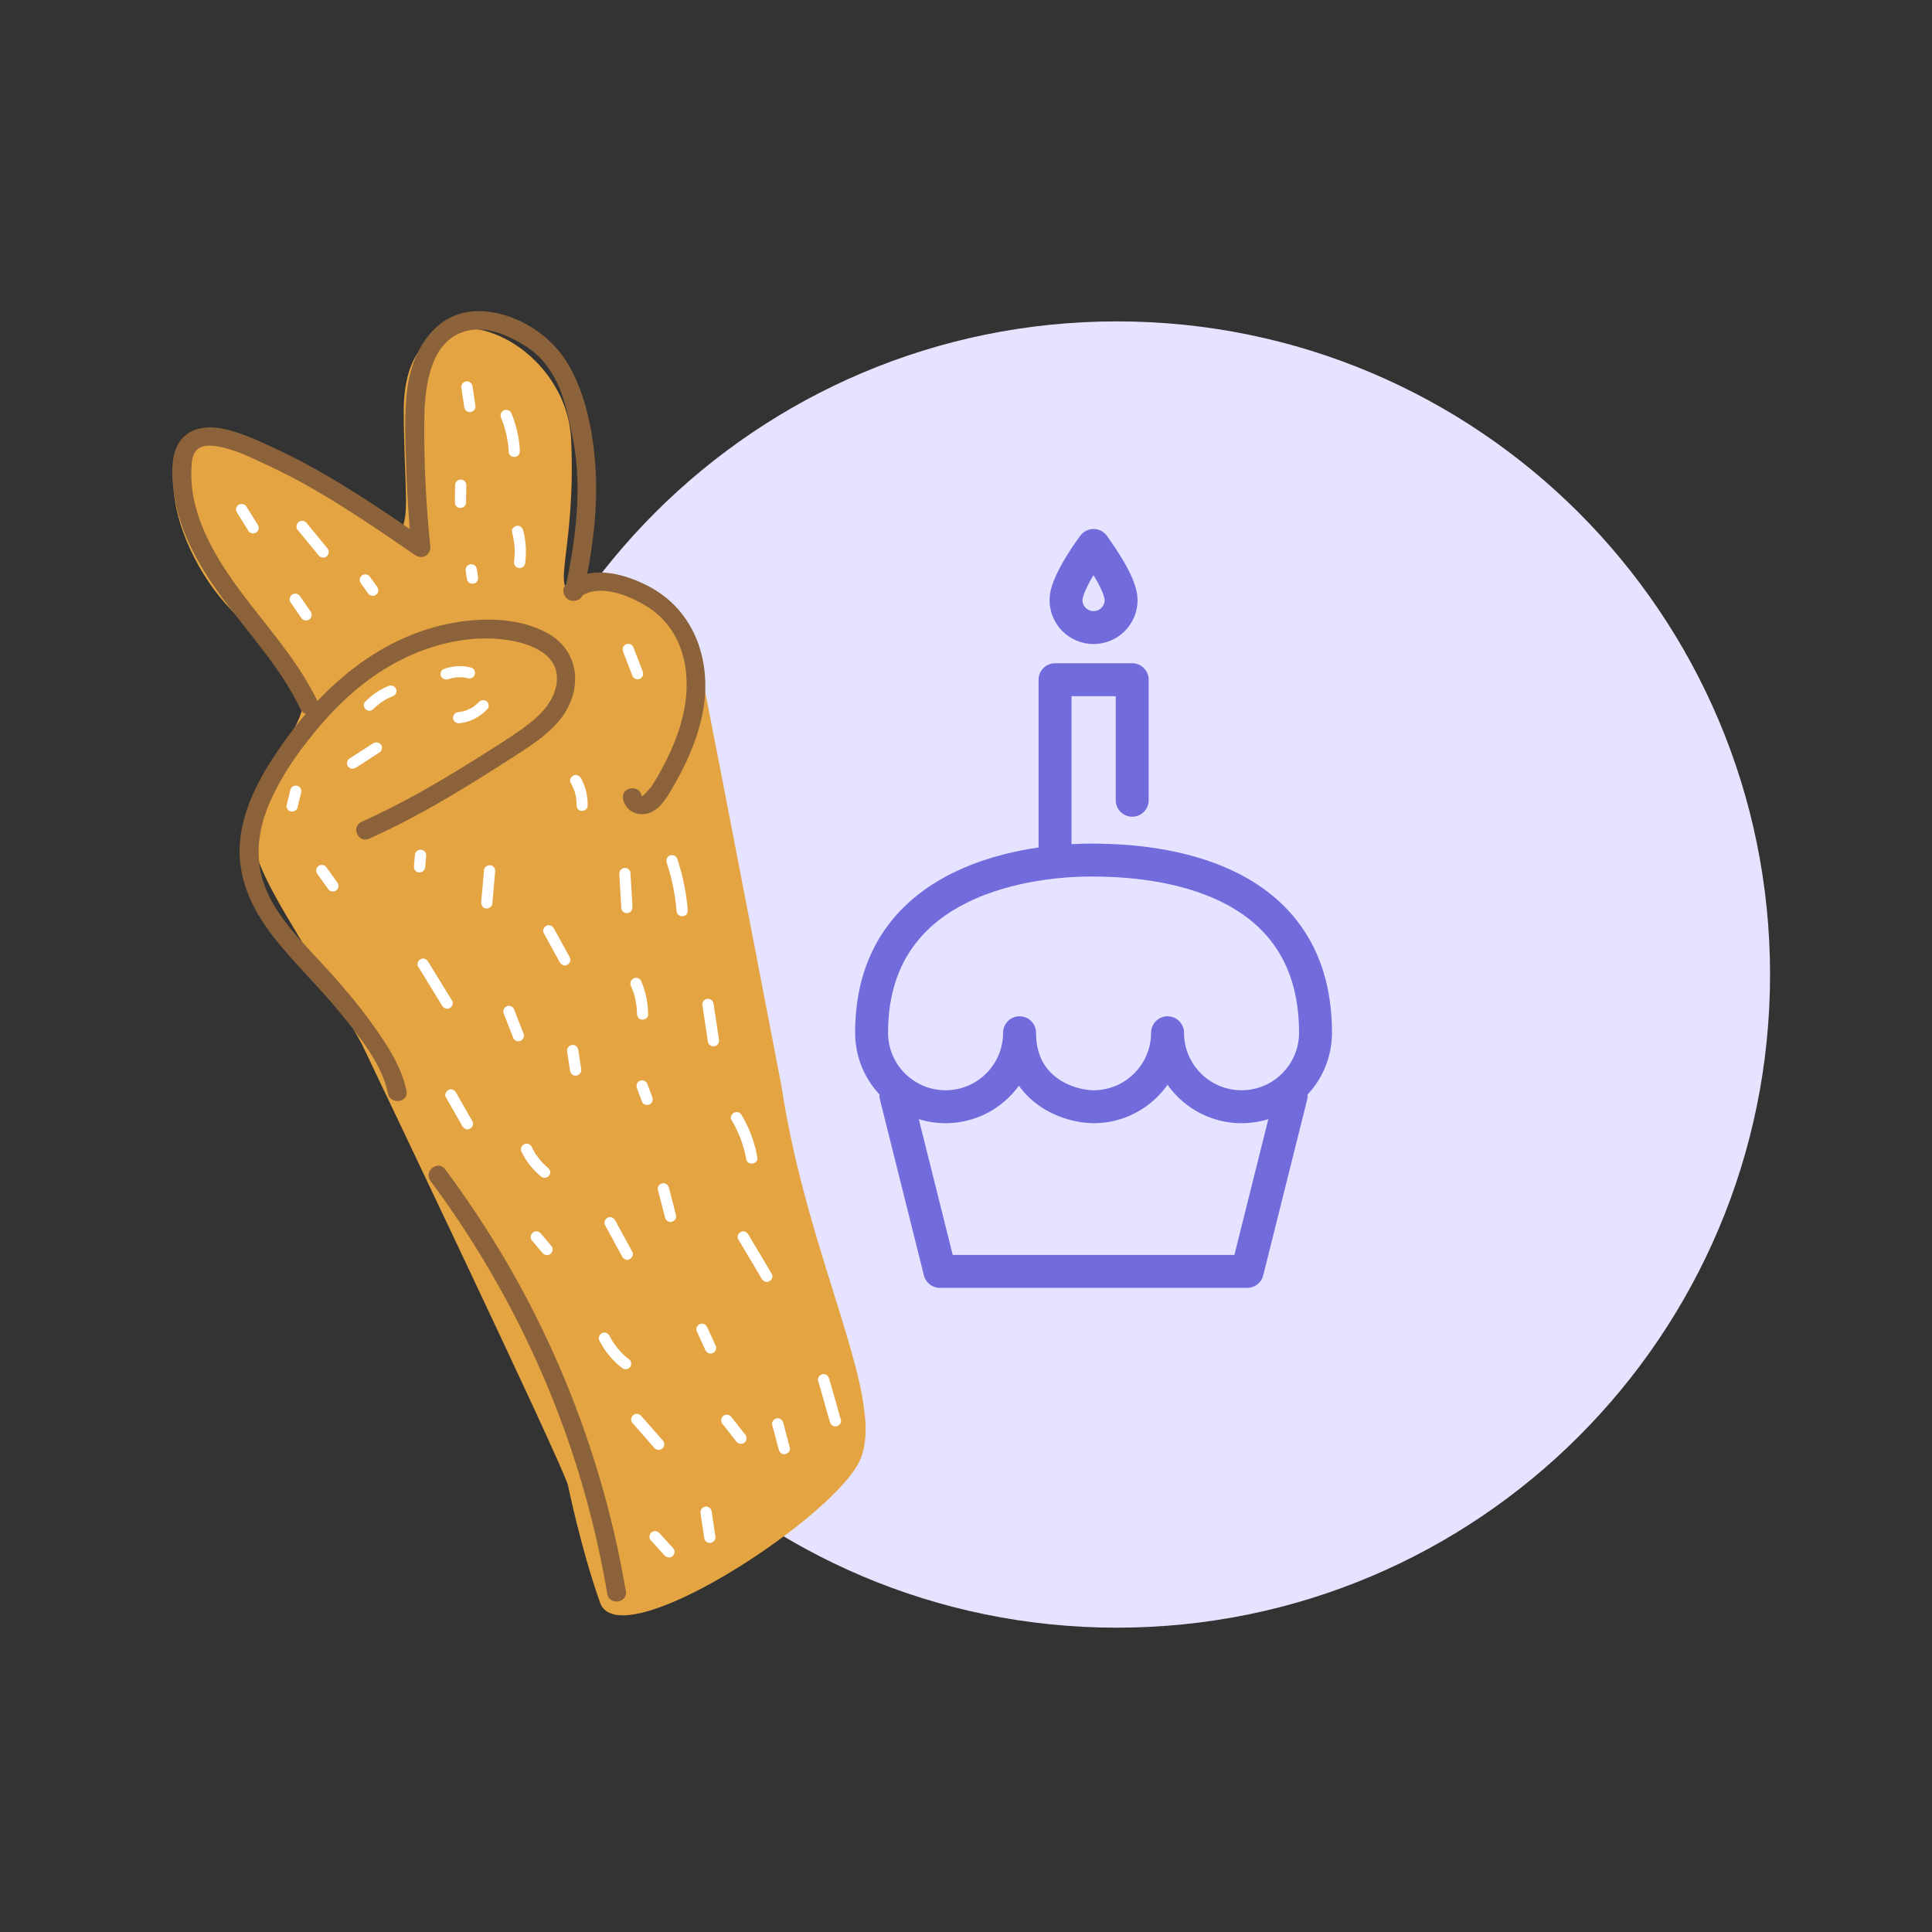 <svg width="176" height="176" viewBox="0 0 176 176" fill="none" xmlns="http://www.w3.org/2000/svg">
<rect x="0" y="0" width="176" height="176" fill="#333333" stroke="none"/>
<path d="M42.247 88.777C42.247 55.916 68.886 29.277 101.747 29.277C134.608 29.277 161.247 55.916 161.247 88.777C161.247 121.638 134.608 148.277 101.747 148.277C68.886 148.277 42.247 121.638 42.247 88.777Z" fill="#E5E3FF"/>
<g clip-path="url(#clip0_29940_71534)">
<path d="M96.11 77.49V61.92H103.14V72.9" stroke="#726BDB" stroke-width="3" stroke-miterlimit="10" stroke-linecap="round" stroke-linejoin="round"/>
<path d="M102.13 54.66C102.13 56.05 101.01 57.17 99.62 57.17C98.23 57.17 97.11 56.05 97.11 54.66C97.11 53.27 98.94 50.6 99.62 49.69C100.4 50.79 102.13 53.28 102.13 54.66Z" stroke="#726BDB" stroke-width="3" stroke-miterlimit="10" stroke-linecap="round" stroke-linejoin="round"/>
<path d="M92.88 94.08C92.88 97.8 89.86 100.82 86.14 100.82C82.42 100.82 79.4 97.8 79.4 94.08C79.4 78.82 96.38 78.35 99.37 78.35C103.83 78.35 119.84 78.85 119.84 94.08C119.84 97.8 116.82 100.82 113.1 100.82C109.38 100.82 106.36 97.8 106.36 94.08C106.36 97.8 103.34 100.82 99.62 100.82C97.4 100.82 92.88 99.34 92.88 94.08Z" stroke="#726BDB" stroke-width="3" stroke-miterlimit="10" stroke-linecap="round" stroke-linejoin="round"/>
<path d="M117.62 99.82L113.62 115.82H85.62L81.62 99.82" stroke="#726BDB" stroke-width="3" stroke-miterlimit="10" stroke-linecap="round" stroke-linejoin="round"/>
</g>
<path d="M32.944 95.073C23.908 78.776 19.781 76.922 25.604 68.351C31.427 59.781 24.086 60.566 18.986 52.979C13.886 45.393 13.947 34.839 26.565 43.087C39.183 51.336 36.828 50.51 36.779 37.484C36.73 24.458 51.586 30.098 52.032 40.07C52.477 50.042 50.122 53.848 52.31 53.935C54.499 54.021 61.872 50.974 63.749 60.498C65.626 70.023 71.19 98.942 71.19 98.942C71.19 98.942 52.248 137.302 51.762 135.356C51.275 133.411 32.944 95.073 32.944 95.073Z" fill="#E4A442"/>
<path d="M71.19 98.942C73.637 115.188 81.086 127.911 78.197 133.312C75.308 138.712 56.425 150.955 54.663 145.996C52.907 141.036 51.754 135.351 51.754 135.351" fill="#E4A442"/>
<path d="M21.617 46.738C21.963 47.293 22.317 47.854 22.663 48.408C22.726 48.508 22.889 48.579 23.001 48.59C23.128 48.605 23.288 48.567 23.385 48.477C23.483 48.394 23.561 48.273 23.569 48.142C23.582 47.997 23.538 47.888 23.457 47.764C23.111 47.209 22.757 46.648 22.411 46.093C22.348 45.994 22.185 45.923 22.073 45.913C21.946 45.897 21.786 45.935 21.689 46.025C21.591 46.108 21.513 46.229 21.505 46.359C21.5 46.51 21.544 46.62 21.617 46.738Z" fill="white"/>
<path d="M26.495 54.911C26.822 55.387 27.156 55.862 27.483 56.337C27.553 56.436 27.702 56.509 27.821 56.519C27.948 56.533 28.108 56.496 28.205 56.406C28.425 56.216 28.444 55.927 28.284 55.692C27.956 55.216 27.623 54.741 27.295 54.265C27.225 54.167 27.076 54.093 26.957 54.084C26.831 54.069 26.671 54.107 26.574 54.197C26.355 54.393 26.336 54.682 26.495 54.911Z" fill="white"/>
<path d="M27.117 48.27C27.759 49.046 28.395 49.83 29.037 50.606C29.206 50.813 29.546 50.864 29.76 50.682C29.968 50.5 30.018 50.193 29.839 49.967C29.197 49.191 28.561 48.407 27.919 47.63C27.75 47.424 27.411 47.373 27.196 47.555C26.99 47.743 26.939 48.051 27.117 48.27Z" fill="white"/>
<path d="M42.027 35.323C42.117 35.916 42.207 36.517 42.296 37.11C42.335 37.37 42.603 37.589 42.878 37.534C43.153 37.479 43.352 37.238 43.309 36.958C43.22 36.364 43.13 35.764 43.04 35.17C43.001 34.91 42.733 34.691 42.458 34.746C42.189 34.794 41.985 35.043 42.027 35.323Z" fill="white"/>
<path d="M41.462 44.138C41.452 44.665 41.447 45.184 41.437 45.71C41.437 45.853 41.456 45.974 41.549 46.089C41.626 46.187 41.761 46.262 41.887 46.27C42.019 46.277 42.167 46.248 42.271 46.158C42.362 46.076 42.454 45.953 42.455 45.823C42.465 45.296 42.47 44.777 42.481 44.25C42.48 44.107 42.462 43.987 42.368 43.872C42.291 43.774 42.156 43.699 42.03 43.691C41.898 43.683 41.75 43.712 41.647 43.803C41.556 43.892 41.464 44.015 41.462 44.138Z" fill="white"/>
<path d="M45.642 38.045C46.063 39.053 46.29 40.103 46.345 41.2C46.357 41.464 46.672 41.675 46.927 41.623C47.222 41.565 47.373 41.331 47.358 41.047C47.306 39.875 47.034 38.715 46.581 37.631C46.474 37.381 46.153 37.266 45.907 37.378C45.647 37.485 45.541 37.788 45.642 38.045Z" fill="white"/>
<path d="M46.646 48.472C46.763 48.925 46.84 49.391 46.876 49.863C46.886 49.977 46.89 50.093 46.894 50.208C46.894 50.12 46.891 50.284 46.891 50.284C46.893 50.345 46.889 50.407 46.885 50.469C46.879 50.708 46.852 50.944 46.827 51.187C46.791 51.452 46.998 51.727 47.27 51.748C47.55 51.767 47.805 51.585 47.84 51.307C47.973 50.312 47.916 49.291 47.66 48.327C47.594 48.07 47.367 47.846 47.078 47.903C46.828 47.94 46.577 48.196 46.646 48.472Z" fill="white"/>
<path d="M32.881 53.151C33.108 53.465 33.328 53.779 33.554 54.093C33.625 54.192 33.774 54.265 33.893 54.274C34.019 54.289 34.179 54.251 34.276 54.162C34.374 54.079 34.453 53.958 34.461 53.827C34.474 53.688 34.435 53.565 34.348 53.448C34.122 53.135 33.901 52.82 33.675 52.506C33.605 52.408 33.455 52.335 33.337 52.325C33.21 52.31 33.05 52.348 32.953 52.438C32.855 52.521 32.776 52.642 32.769 52.772C32.763 52.916 32.801 53.033 32.881 53.151Z" fill="white"/>
<path d="M34.065 64.54C33.963 64.644 34.083 64.524 34.101 64.507C34.138 64.474 34.174 64.442 34.204 64.41C34.277 64.344 34.35 64.279 34.424 64.22C34.565 64.103 34.721 63.991 34.878 63.886C34.915 63.859 34.947 63.841 34.984 63.815C35.004 63.805 35.022 63.789 35.048 63.778C34.984 63.815 34.979 63.822 35.029 63.788C35.111 63.741 35.194 63.695 35.284 63.647C35.457 63.559 35.631 63.479 35.814 63.41C36.062 63.312 36.191 62.978 36.073 62.744C35.945 62.49 35.666 62.382 35.4 62.49C34.578 62.812 33.859 63.316 33.25 63.947C33.166 64.034 33.137 64.209 33.154 64.322C33.173 64.442 33.249 64.581 33.356 64.653C33.464 64.726 33.602 64.773 33.736 64.746C33.869 64.713 33.969 64.643 34.065 64.54Z" fill="white"/>
<path d="M40.865 61.865C40.912 61.851 40.957 61.831 41.01 61.816C41.135 61.777 40.897 61.847 41.023 61.814C41.11 61.794 41.197 61.774 41.277 61.755C41.445 61.723 41.615 61.704 41.779 61.693C41.799 61.69 41.814 61.695 41.834 61.692C41.889 61.69 41.882 61.691 41.806 61.689C41.835 61.699 41.889 61.69 41.917 61.693C42.007 61.693 42.091 61.701 42.182 61.708C42.356 61.722 42.528 61.758 42.7 61.8C42.822 61.83 42.991 61.763 43.084 61.688C43.182 61.611 43.259 61.477 43.268 61.353C43.276 61.222 43.247 61.077 43.156 60.974C43.063 60.866 42.953 60.821 42.818 60.794C42.028 60.599 41.197 60.669 40.436 60.941C40.181 61.034 40.06 61.379 40.177 61.607C40.32 61.865 40.597 61.96 40.865 61.865Z" fill="white"/>
<path d="M43.595 63.984C43.559 64.024 43.559 64.024 43.608 63.976C43.589 63.992 43.572 64.015 43.554 64.031C43.517 64.064 43.482 64.104 43.438 64.137C43.359 64.204 43.279 64.271 43.198 64.331C43.123 64.383 43.049 64.442 42.972 64.481C43.093 64.415 42.94 64.499 42.914 64.51C42.87 64.537 42.825 64.557 42.773 64.579C42.605 64.659 42.413 64.756 42.225 64.791C42.365 64.763 42.198 64.795 42.172 64.806C42.119 64.82 42.071 64.828 42.017 64.836C41.917 64.858 41.815 64.866 41.707 64.882C41.441 64.909 41.223 65.201 41.275 65.459C41.331 65.737 41.572 65.912 41.857 65.883C42.85 65.781 43.745 65.299 44.416 64.577C44.601 64.378 44.524 64.008 44.31 63.87C44.058 63.71 43.792 63.777 43.595 63.984Z" fill="white"/>
<path d="M33.959 67.734C33.241 68.197 32.517 68.667 31.8 69.13C31.573 69.273 31.554 69.651 31.721 69.844C31.92 70.067 32.197 70.073 32.444 69.92C33.161 69.457 33.885 68.987 34.602 68.524C34.829 68.38 34.848 68.002 34.681 67.809C34.482 67.587 34.198 67.582 33.959 67.734Z" fill="white"/>
<path d="M28.911 79.618C29.25 80.085 29.584 80.56 29.924 81.028C30.081 81.243 30.445 81.276 30.647 81.103C30.867 80.913 30.892 80.623 30.726 80.388C30.386 79.921 30.052 79.446 29.712 78.979C29.556 78.764 29.192 78.73 28.99 78.904C28.771 79.101 28.745 79.391 28.911 79.618Z" fill="white"/>
<path d="M26.433 72.019C26.322 72.472 26.209 72.918 26.105 73.371C26.075 73.491 26.141 73.659 26.217 73.749C26.294 73.847 26.43 73.922 26.555 73.93C26.688 73.938 26.835 73.909 26.939 73.818C26.969 73.786 26.998 73.754 27.028 73.723C27.08 73.654 27.116 73.573 27.123 73.483C27.235 73.03 27.347 72.584 27.451 72.131C27.482 72.011 27.415 71.844 27.339 71.753C27.262 71.655 27.127 71.58 27.001 71.572C26.869 71.564 26.721 71.593 26.617 71.684C26.588 71.716 26.558 71.748 26.528 71.779C26.476 71.848 26.44 71.929 26.433 72.019Z" fill="white"/>
<path d="M56.761 59.362C57.045 60.103 57.336 60.844 57.621 61.585C57.713 61.831 58.056 61.956 58.294 61.839C58.551 61.711 58.655 61.436 58.553 61.172C58.269 60.431 57.977 59.69 57.693 58.949C57.601 58.703 57.257 58.578 57.02 58.695C56.769 58.822 56.659 59.097 56.761 59.362Z" fill="white"/>
<path d="M51.984 71.301C52.078 71.471 52.167 71.648 52.244 71.834C52.276 71.911 52.303 71.996 52.335 72.073C52.345 72.092 52.406 72.267 52.36 72.144C52.372 72.183 52.379 72.23 52.392 72.269C52.44 72.446 52.473 72.625 52.494 72.806C52.509 72.906 52.516 73.001 52.518 73.103C52.517 73.144 52.524 73.19 52.523 73.231C52.531 73.101 52.524 73.279 52.521 73.307C52.513 73.574 52.672 73.85 52.965 73.867C53.216 73.884 53.528 73.708 53.534 73.427C53.553 72.544 53.358 71.667 52.924 70.893C52.792 70.661 52.513 70.505 52.25 70.64C52.017 70.743 51.843 71.056 51.984 71.301Z" fill="white"/>
<path d="M44.093 79.262C44.006 80.243 43.925 81.217 43.838 82.199C43.816 82.461 44.003 82.74 44.282 82.76C44.547 82.781 44.83 82.595 44.851 82.319C44.938 81.338 45.019 80.364 45.106 79.382C45.129 79.119 44.942 78.841 44.663 78.821C44.39 78.801 44.113 78.979 44.093 79.262Z" fill="white"/>
<path d="M38.079 88.031C38.81 89.217 39.535 90.404 40.267 91.596C40.412 91.827 40.669 91.972 40.94 91.849C41.167 91.747 41.344 91.413 41.199 91.183C40.468 89.997 39.744 88.81 39.011 87.618C38.866 87.388 38.609 87.242 38.338 87.365C38.112 87.467 37.934 87.801 38.079 88.031Z" fill="white"/>
<path d="M40.613 99.947C41.111 100.826 41.616 101.699 42.114 102.578C42.246 102.811 42.525 102.967 42.788 102.831C43.019 102.715 43.187 102.41 43.047 102.165C42.548 101.285 42.044 100.413 41.545 99.534C41.413 99.301 41.134 99.145 40.872 99.28C40.646 99.389 40.472 99.702 40.613 99.947Z" fill="white"/>
<path d="M48.456 112.999C48.784 113.386 49.104 113.768 49.432 114.155C49.515 114.252 49.636 114.322 49.77 114.336C49.896 114.351 50.056 114.313 50.154 114.224C50.361 114.042 50.417 113.727 50.232 113.509C49.905 113.122 49.585 112.741 49.257 112.354C49.173 112.257 49.052 112.187 48.919 112.173C48.792 112.158 48.632 112.195 48.535 112.285C48.335 112.465 48.272 112.782 48.456 112.999Z" fill="white"/>
<path d="M57.612 129.626C58.279 130.385 58.945 131.137 59.605 131.897C59.78 132.096 60.114 132.155 60.328 131.972C60.53 131.799 60.591 131.476 60.407 131.258C59.74 130.499 59.074 129.747 58.414 128.987C58.239 128.788 57.905 128.729 57.691 128.911C57.484 129.093 57.421 129.409 57.612 129.626Z" fill="white"/>
<path d="M45.89 92.338C46.181 93.079 46.466 93.82 46.757 94.561C46.856 94.805 47.193 94.932 47.431 94.814C47.688 94.687 47.798 94.411 47.689 94.147C47.398 93.407 47.114 92.665 46.823 91.925C46.724 91.681 46.387 91.554 46.149 91.672C45.891 91.793 45.787 92.067 45.89 92.338Z" fill="white"/>
<path d="M49.53 84.997C50.015 85.879 50.501 86.767 50.986 87.649C51.111 87.883 51.403 88.037 51.659 87.902C51.891 87.786 52.059 87.481 51.918 87.236C51.433 86.354 50.947 85.466 50.462 84.584C50.337 84.35 50.044 84.197 49.788 84.331C49.557 84.447 49.396 84.751 49.53 84.997Z" fill="white"/>
<path d="M37.804 77.856C37.774 78.208 37.737 78.562 37.708 78.914C37.693 79.046 37.728 79.19 37.82 79.293C37.897 79.39 38.032 79.465 38.158 79.474C38.29 79.481 38.438 79.452 38.542 79.361C38.64 79.278 38.718 79.157 38.726 79.026C38.756 78.674 38.792 78.321 38.822 77.969C38.837 77.837 38.801 77.692 38.71 77.59C38.633 77.492 38.497 77.417 38.372 77.409C38.239 77.402 38.092 77.431 37.988 77.521C37.898 77.61 37.818 77.724 37.804 77.856Z" fill="white"/>
<path d="M56.418 79.649C56.477 80.684 56.543 81.717 56.602 82.752C56.614 83.016 56.929 83.228 57.184 83.176C57.479 83.118 57.63 82.883 57.615 82.599C57.556 81.565 57.49 80.531 57.431 79.496C57.419 79.232 57.104 79.021 56.849 79.073C56.561 79.13 56.403 79.365 56.418 79.649Z" fill="white"/>
<path d="M60.744 78.609C61.223 80.044 61.516 81.534 61.64 83.044C61.66 83.313 61.958 83.507 62.222 83.467C62.512 83.424 62.674 83.168 62.653 82.891C62.523 81.294 62.189 79.721 61.683 78.195C61.596 77.935 61.242 77.838 61.01 77.941C60.737 78.058 60.657 78.349 60.744 78.609Z" fill="white"/>
<path d="M57.469 89.79C57.563 90.001 57.644 90.22 57.719 90.441C57.734 90.493 57.755 90.544 57.769 90.59C57.744 90.512 57.789 90.676 57.798 90.688C57.828 90.799 57.852 90.912 57.876 91.024C57.924 91.249 57.959 91.482 57.986 91.71C57.995 91.818 58.005 91.925 58.013 92.027C58.014 92.081 58.022 92.134 58.024 92.189C58.022 92.223 58.027 92.256 58.026 92.297C58.026 92.25 58.027 92.256 58.03 92.324C58.029 92.59 58.173 92.862 58.474 92.885C58.718 92.903 59.044 92.724 59.043 92.444C59.036 91.388 58.839 90.354 58.408 89.375C58.302 89.132 57.978 88.997 57.734 89.122C57.477 89.249 57.355 89.534 57.469 89.79Z" fill="white"/>
<path d="M63.988 91.57C64.154 92.677 64.321 93.784 64.488 94.891C64.527 95.151 64.795 95.37 65.07 95.315C65.345 95.26 65.543 95.019 65.501 94.739C65.334 93.632 65.168 92.525 65.001 91.417C64.962 91.157 64.694 90.939 64.419 90.993C64.15 91.041 63.946 91.29 63.988 91.57Z" fill="white"/>
<path d="M51.663 95.772C51.753 96.366 51.843 96.966 51.933 97.56C51.972 97.82 52.24 98.039 52.515 97.984C52.789 97.928 52.988 97.687 52.946 97.407C52.856 96.814 52.766 96.213 52.677 95.62C52.637 95.36 52.37 95.141 52.095 95.196C51.82 95.251 51.621 95.492 51.663 95.772Z" fill="white"/>
<path d="M47.499 104.898C47.923 105.789 48.538 106.569 49.309 107.196C49.514 107.363 49.879 107.308 50.025 107.088C50.19 106.852 50.139 106.56 49.919 106.382C49.839 106.312 49.754 106.25 49.68 106.172C49.663 106.154 49.64 106.137 49.624 106.119C49.692 106.204 49.639 106.13 49.616 106.113C49.576 106.079 49.542 106.036 49.502 106.001C49.348 105.847 49.206 105.684 49.075 105.506C49.007 105.421 48.947 105.341 48.886 105.255C48.825 105.175 48.75 105.084 48.709 104.995C48.72 105.028 48.745 105.058 48.717 105.008C48.706 104.982 48.69 104.964 48.679 104.938C48.651 104.888 48.623 104.838 48.593 104.781C48.537 104.68 48.488 104.585 48.445 104.482C48.332 104.24 48.022 104.103 47.771 104.229C47.513 104.35 47.378 104.643 47.499 104.898Z" fill="white"/>
<path d="M58.025 99.125C58.178 99.538 58.33 99.952 58.481 100.359C58.526 100.475 58.645 100.579 58.755 100.624C58.873 100.668 59.039 100.67 59.155 100.619C59.271 100.56 59.381 100.469 59.425 100.346C59.474 100.209 59.469 100.087 59.421 99.951C59.269 99.537 59.117 99.124 58.965 98.717C58.92 98.601 58.801 98.496 58.691 98.451C58.574 98.408 58.407 98.406 58.291 98.457C58.175 98.515 58.065 98.607 58.021 98.73C57.966 98.868 57.972 98.996 58.025 99.125Z" fill="white"/>
<path d="M66.632 102.016C67.296 103.123 67.753 104.323 67.978 105.592C68.088 106.23 69.102 106.084 68.991 105.439C68.754 104.09 68.281 102.784 67.571 101.602C67.432 101.37 67.169 101.226 66.897 101.349C66.664 101.452 66.486 101.786 66.632 102.016Z" fill="white"/>
<path d="M59.929 108.373C60.146 109.213 60.361 110.047 60.578 110.887C60.644 111.143 60.871 111.368 61.159 111.311C61.407 111.26 61.66 111.011 61.591 110.735C61.374 109.894 61.159 109.061 60.943 108.22C60.876 107.964 60.649 107.739 60.361 107.796C60.105 107.842 59.853 108.098 59.929 108.373Z" fill="white"/>
<path d="M55.109 111.588C55.634 112.546 56.151 113.505 56.675 114.462C56.8 114.696 57.093 114.85 57.349 114.715C57.58 114.599 57.748 114.294 57.608 114.049C57.083 113.091 56.566 112.133 56.042 111.175C55.917 110.941 55.624 110.788 55.368 110.922C55.137 111.038 54.976 111.342 55.109 111.588Z" fill="white"/>
<path d="M54.594 122.107C55.095 123.096 55.805 123.958 56.688 124.636C56.898 124.795 57.251 124.749 57.404 124.528C57.563 124.3 57.523 123.992 57.297 123.821C57.196 123.748 57.101 123.667 57.007 123.592C56.96 123.552 56.92 123.517 56.872 123.476C56.848 123.453 56.817 123.43 56.792 123.4C56.76 123.37 56.759 123.364 56.792 123.4C56.614 123.229 56.449 123.049 56.288 122.855C56.137 122.673 55.99 122.477 55.863 122.278C55.844 122.247 55.826 122.215 55.801 122.185C55.773 122.141 55.774 122.148 55.801 122.185C55.772 122.135 55.737 122.085 55.709 122.035C55.644 121.922 55.585 121.808 55.525 121.688C55.407 121.453 55.109 121.307 54.852 121.434C54.615 121.559 54.466 121.854 54.594 122.107Z" fill="white"/>
<path d="M63.478 121.295C63.743 121.862 64.002 122.436 64.267 123.004C64.38 123.246 64.691 123.383 64.941 123.257C65.186 123.138 65.321 122.845 65.2 122.59C64.935 122.023 64.676 121.448 64.411 120.881C64.298 120.639 63.987 120.502 63.737 120.628C63.492 120.747 63.356 121.033 63.478 121.295Z" fill="white"/>
<path d="M67.246 112.884C67.958 114.079 68.671 115.281 69.383 116.477C69.523 116.715 69.785 116.853 70.057 116.73C70.29 116.627 70.462 116.301 70.316 116.063C69.604 114.868 68.891 113.666 68.179 112.47C68.039 112.232 67.777 112.094 67.505 112.217C67.271 112.314 67.1 112.646 67.246 112.884Z" fill="white"/>
<path d="M74.524 125.756C74.879 127.012 75.24 128.26 75.595 129.516C75.669 129.778 75.879 129.985 76.177 129.94C76.426 129.902 76.682 129.625 76.608 129.363C76.253 128.107 75.892 126.859 75.537 125.603C75.463 125.341 75.252 125.134 74.955 125.179C74.705 125.217 74.449 125.487 74.524 125.756Z" fill="white"/>
<path d="M70.344 129.782C70.541 130.536 70.737 131.291 70.941 132.045C71.007 132.301 71.234 132.526 71.522 132.469C71.77 132.418 72.023 132.168 71.954 131.892C71.757 131.137 71.561 130.383 71.357 129.629C71.291 129.373 71.064 129.148 70.775 129.205C70.528 129.256 70.268 129.507 70.344 129.782Z" fill="white"/>
<path d="M63.813 137.824C63.928 138.591 64.044 139.358 64.159 140.125C64.199 140.385 64.466 140.604 64.741 140.549C65.016 140.494 65.215 140.253 65.172 139.972C65.057 139.206 64.942 138.439 64.826 137.672C64.787 137.412 64.519 137.193 64.244 137.248C63.976 137.302 63.771 137.544 63.813 137.824Z" fill="white"/>
<path d="M59.276 140.308C59.698 140.77 60.113 141.232 60.535 141.694C60.717 141.892 61.038 141.959 61.258 141.769C61.459 141.596 61.527 141.265 61.336 141.055C60.915 140.593 60.5 140.131 60.078 139.669C59.896 139.471 59.575 139.404 59.355 139.594C59.16 139.766 59.086 140.098 59.276 140.308Z" fill="white"/>
<path d="M65.808 129.701C66.236 130.25 66.671 130.799 67.098 131.341C67.26 131.549 67.613 131.598 67.821 131.417C68.035 131.234 68.072 130.929 67.899 130.702C67.471 130.153 67.037 129.605 66.609 129.062C66.447 128.854 66.094 128.805 65.887 128.987C65.673 129.176 65.636 129.475 65.808 129.701Z" fill="white"/>
<path d="M42.422 51.98C42.461 52.233 42.5 52.493 42.538 52.747C42.557 52.873 42.631 52.999 42.74 53.078C42.84 53.151 42.992 53.197 43.12 53.171C43.247 53.145 43.383 53.083 43.456 52.97C43.528 52.857 43.571 52.728 43.551 52.594C43.513 52.341 43.474 52.081 43.435 51.827C43.416 51.701 43.342 51.575 43.233 51.496C43.133 51.423 42.981 51.377 42.853 51.403C42.726 51.429 42.59 51.491 42.518 51.604C42.437 51.712 42.401 51.84 42.422 51.98Z" fill="white"/>
<path d="M37.031 99.368C36.6 97.243 35.35 95.317 34.113 93.567C32.736 91.626 31.198 89.804 29.587 88.049C27.702 85.993 25.633 83.993 24.419 81.441C23.103 78.658 23.39 75.751 24.624 72.987C25.801 70.347 27.58 67.897 29.491 65.727C31.437 63.51 33.749 61.532 36.398 60.178C39.142 58.769 42.26 57.965 45.355 58.201C47.83 58.395 51.377 59.429 50.639 62.603C50.247 64.264 48.912 65.441 47.564 66.401C46.08 67.457 44.511 68.416 42.965 69.385C39.733 71.407 36.42 73.304 32.94 74.865C31.937 75.316 32.625 76.856 33.627 76.405C36.998 74.894 40.204 73.068 43.344 71.122C44.879 70.168 46.404 69.201 47.912 68.204C49.268 67.304 50.627 66.281 51.493 64.882C53.042 62.37 52.629 59.261 49.968 57.732C47.305 56.196 43.732 56.229 40.798 56.835C34.301 58.175 29.19 62.764 25.532 68.055C23.779 70.584 22.191 73.428 21.87 76.525C21.53 79.823 22.919 82.805 24.913 85.356C26.811 87.778 29.071 89.9 31.006 92.289C32.712 94.398 34.794 96.895 35.342 99.615C35.55 100.682 37.247 100.433 37.031 99.368Z" fill="#8B6239"/>
<path d="M52.685 54.499C54.389 53.062 57.132 54.17 58.794 55.161C60.706 56.299 61.914 58.129 62.349 60.287C62.804 62.523 62.458 64.812 61.695 66.946C61.315 67.999 60.841 69.025 60.313 70.012C60.027 70.546 59.72 71.077 59.39 71.59C59.356 71.643 58.48 72.703 58.442 72.497C58.267 71.425 56.578 71.68 56.754 72.751C56.904 73.656 57.725 74.249 58.658 74.162C59.837 74.053 60.511 73.024 61.063 72.109C62.366 69.935 63.449 67.63 63.972 65.144C64.957 60.446 63.384 55.554 58.902 53.31C56.698 52.203 53.702 51.434 51.618 53.193C50.784 53.892 51.846 55.205 52.685 54.499Z" fill="#8B6239"/>
<path d="M28.934 63.908C26.144 58.04 20.695 53.821 18.333 47.725C17.747 46.217 17.384 44.587 17.429 42.964C17.445 42.334 17.444 41.454 17.932 40.985C18.444 40.485 19.278 40.564 19.925 40.685C21.423 40.957 22.895 41.697 24.261 42.33C25.746 43.014 27.193 43.771 28.607 44.588C31.792 46.427 34.82 48.508 37.848 50.589C38.471 51.014 39.273 50.511 39.198 49.786C38.805 45.896 38.602 41.978 38.656 38.068C38.7 35.156 39.197 30.703 42.84 30.079C44.536 29.789 46.267 30.552 47.68 31.403C48.759 32.052 49.499 32.793 50.175 33.844C50.968 35.075 51.397 36.408 51.728 37.825C52.061 39.255 52.37 40.709 52.507 42.175C52.866 46.07 52.268 50.034 51.453 53.84C51.227 54.903 52.92 55.092 53.147 54.035C53.966 50.208 54.524 46.257 54.232 42.345C53.994 39.114 53.282 35.531 51.507 32.784C49.867 30.241 46.607 28.311 43.503 28.342C39.634 28.379 37.542 31.961 37.108 35.362C36.805 37.706 36.929 40.136 37.001 42.492C37.078 45.017 37.25 47.535 37.503 50.041C37.953 49.776 38.402 49.503 38.853 49.238C35.87 47.184 32.882 45.131 29.748 43.311C28.211 42.417 26.642 41.583 25.023 40.831C23.501 40.126 21.902 39.371 20.243 39.041C18.834 38.762 17.255 38.966 16.38 40.216C15.494 41.489 15.645 43.451 15.837 44.909C16.314 48.445 18.17 51.644 20.262 54.479C22.71 57.8 25.585 60.839 27.365 64.588C27.838 65.574 29.401 64.895 28.934 63.908Z" fill="#8B6239"/>
<path d="M39.214 107.578C45.629 116.194 50.466 125.976 53.34 136.298C54.156 139.238 54.817 142.207 55.325 145.214C55.507 146.284 57.196 146.03 57.014 144.959C55.182 134.173 51.364 123.726 45.753 114.307C44.153 111.622 42.414 109.019 40.545 106.511C39.889 105.642 38.564 106.701 39.214 107.578Z" fill="#8B6239"/>
<defs>
<clipPath id="clip0_29940_71534">
<rect width="43.45" height="69.13" fill="white" transform="translate(77.9 48.19)"/>
</clipPath>
</defs>
</svg>